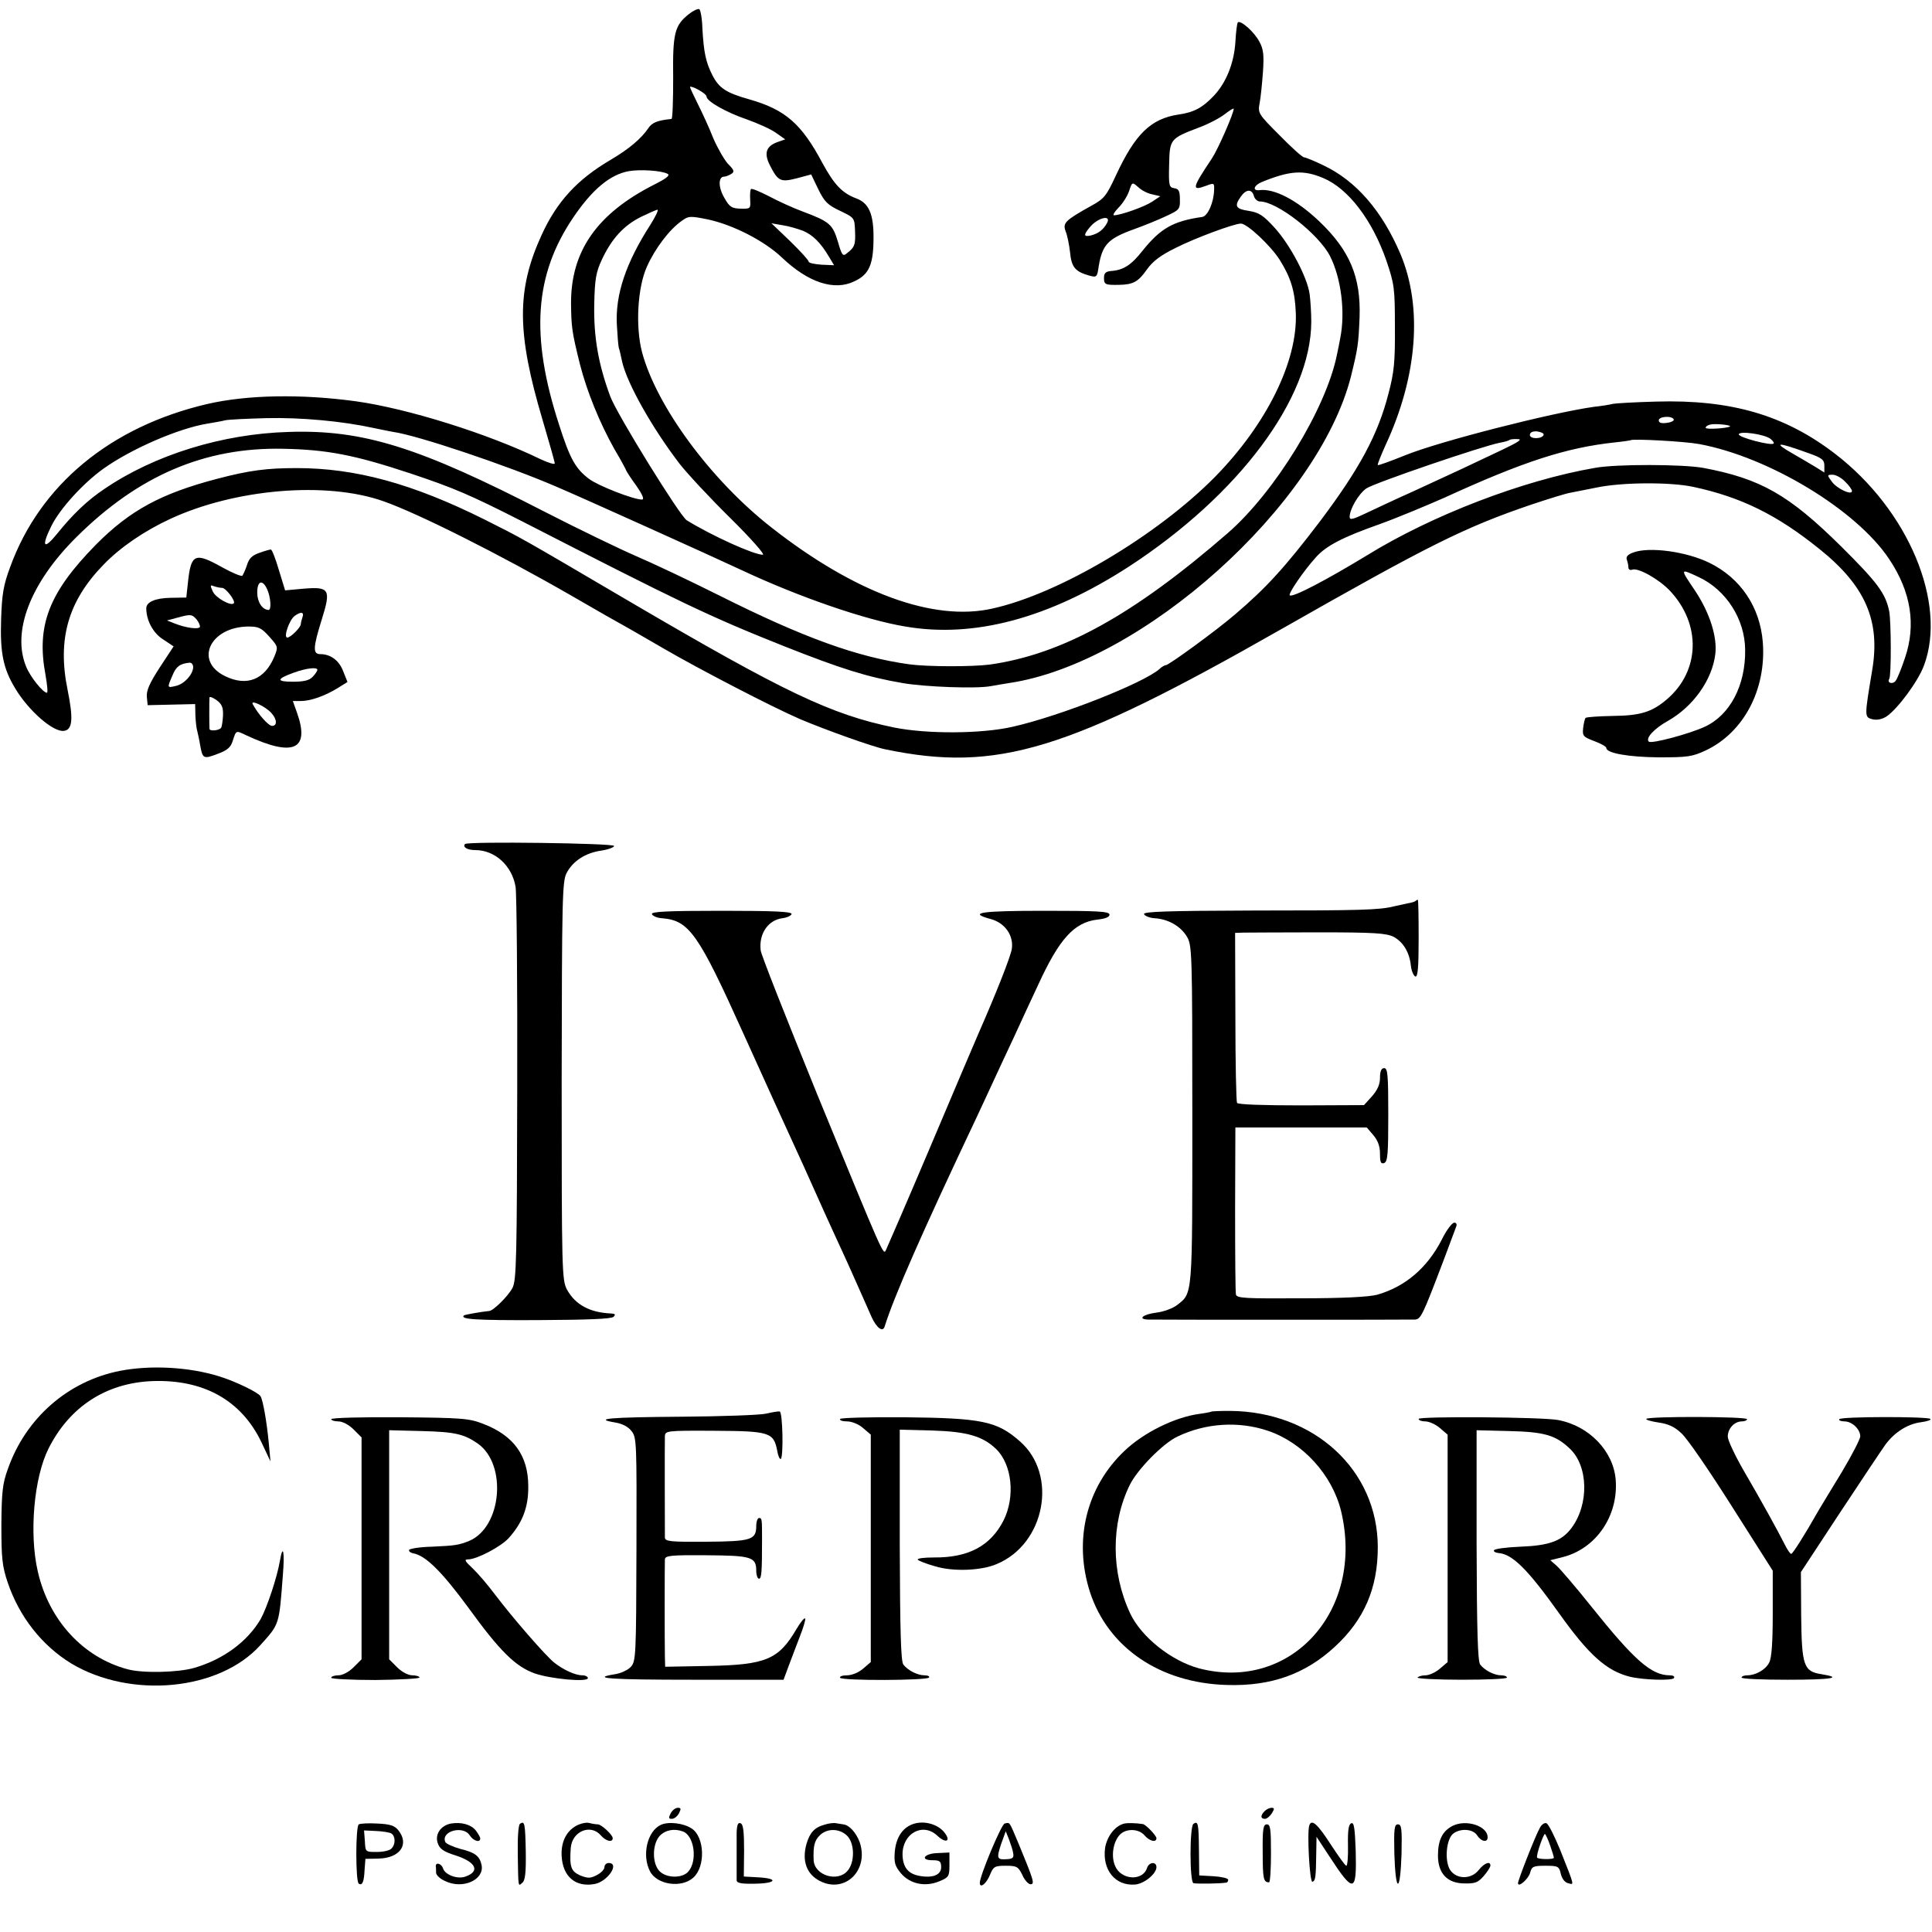 <?xml version="1.0" standalone="no"?>
<!DOCTYPE svg PUBLIC "-//W3C//DTD SVG 20010904//EN"
 "http://www.w3.org/TR/2001/REC-SVG-20010904/DTD/svg10.dtd">
<svg version="1.0" xmlns="http://www.w3.org/2000/svg"
 width="700pt" height="700pt" viewBox="0 0 700 700"
 preserveAspectRatio="xMidYMid meet">
<g transform="translate(0,700) scale(0.1,-0.1)"
fill="#000000" stroke="none">
<path d="M2496 6949 c-52 -41 -59 -70 -57 -231 0 -82 -2 -148 -6 -149 -50 -5
-70 -13 -83 -32 -26 -39 -71 -77 -139 -117 -119 -70 -193 -150 -248 -270 -92
-200 -91 -356 3 -672 24 -81 44 -152 44 -157 0 -5 -23 2 -51 15 -191 93 -483
184 -669 210 -197 27 -394 24 -540 -10 -350 -82 -605 -293 -713 -590 -25 -67
-30 -100 -33 -191 -4 -121 8 -178 51 -249 49 -82 139 -160 177 -154 31 4 34
44 13 148 -38 185 2 323 131 455 61 63 148 122 241 165 235 109 566 137 772
64 126 -44 424 -194 681 -342 109 -63 149 -86 205 -117 22 -13 81 -46 130 -75
129 -75 395 -213 495 -256 90 -38 262 -100 308 -109 405 -84 658 -7 1437 437
531 302 660 367 904 450 63 21 127 41 142 43 16 3 57 11 91 18 92 20 270 21
353 3 173 -37 303 -101 457 -225 167 -134 222 -260 191 -441 -28 -168 -28
-168 1 -176 17 -4 35 0 51 10 40 27 114 126 136 185 84 226 -56 562 -321 766
-183 141 -378 198 -650 190 -74 -2 -144 -6 -155 -8 -11 -3 -42 -8 -70 -11
-151 -21 -560 -125 -685 -176 -52 -21 -96 -37 -98 -35 -2 2 11 34 28 72 116
249 135 501 54 693 -67 157 -161 265 -279 321 -33 16 -65 29 -70 29 -6 0 -46
36 -89 80 -77 77 -79 80 -72 117 4 21 9 72 12 113 4 60 2 82 -13 109 -18 35
-68 79 -78 70 -3 -3 -7 -35 -9 -72 -5 -77 -34 -148 -79 -195 -40 -42 -71 -59
-127 -67 -100 -15 -157 -70 -227 -221 -34 -73 -42 -84 -88 -109 -97 -54 -105
-63 -94 -93 6 -14 13 -49 16 -76 5 -54 19 -70 68 -84 29 -8 30 -7 36 34 13 78
34 100 129 134 36 13 88 34 115 47 48 22 51 25 50 61 0 29 -4 38 -20 40 -19 3
-21 9 -19 84 2 94 3 96 108 136 33 12 75 34 93 48 18 14 33 23 33 20 0 -17
-57 -147 -79 -180 -72 -108 -75 -119 -21 -99 29 11 30 10 29 -15 -1 -45 -23
-95 -43 -98 -105 -15 -151 -41 -216 -122 -41 -52 -69 -71 -116 -74 -18 -2 -24
-8 -24 -25 0 -24 5 -26 55 -25 51 1 69 11 100 55 22 31 50 52 105 79 71 36
212 88 236 88 23 0 109 -81 141 -132 40 -64 55 -113 58 -192 7 -175 -106 -403
-292 -593 -210 -213 -566 -425 -808 -478 -213 -48 -498 57 -800 294 -220 172
-417 440 -469 636 -24 93 -16 234 18 309 29 65 81 134 125 165 26 19 31 19 96
6 92 -20 203 -77 267 -137 96 -92 191 -123 264 -87 54 25 69 62 69 160 0 84
-17 123 -62 140 -51 19 -80 49 -123 128 -76 143 -135 194 -265 231 -85 24
-110 41 -134 88 -24 47 -31 83 -36 168 -1 38 -7 70 -12 71 -5 2 -22 -6 -37
-18z m64 -299 c0 -17 73 -58 147 -83 39 -14 86 -35 104 -48 l34 -24 -26 -9
c-43 -15 -52 -40 -30 -84 30 -59 39 -63 98 -48 l52 14 26 -54 c22 -45 34 -57
79 -78 52 -25 52 -25 54 -73 2 -49 -1 -59 -30 -81 -14 -12 -18 -7 -32 42 -19
63 -30 73 -126 109 -36 13 -92 39 -124 56 -33 17 -62 29 -65 26 -3 -3 -4 -21
-3 -39 2 -32 1 -33 -35 -32 -32 1 -40 6 -59 40 -22 38 -22 76 0 76 6 0 18 5
26 10 12 8 10 14 -13 37 -14 16 -38 58 -53 93 -14 36 -39 90 -55 122 -16 32
-29 60 -29 63 0 3 14 -1 30 -10 17 -9 30 -20 30 -25z m-141 -280 c10 -5 -5
-17 -49 -39 -207 -105 -302 -241 -301 -431 1 -85 3 -102 32 -219 25 -98 71
-212 125 -308 22 -37 41 -72 43 -78 2 -5 19 -31 38 -57 22 -32 28 -48 19 -48
-31 0 -159 50 -192 75 -49 37 -69 73 -108 195 -105 322 -90 544 51 752 69 102
134 156 202 168 41 7 119 2 140 -10z m2375 -15 c91 -38 178 -152 229 -299 29
-86 31 -99 31 -241 1 -126 -3 -164 -23 -240 -38 -149 -105 -273 -247 -462
-127 -167 -195 -242 -309 -339 -66 -57 -240 -184 -251 -184 -4 0 -15 -6 -23
-14 -58 -51 -359 -170 -531 -209 -112 -26 -310 -27 -430 -3 -229 47 -397 127
-963 459 -405 238 -383 225 -522 295 -261 130 -467 186 -680 186 -108 0 -171
-8 -289 -39 -202 -53 -315 -114 -438 -238 -171 -174 -217 -293 -183 -473 6
-35 9 -64 5 -64 -14 0 -60 57 -75 94 -53 127 15 304 181 469 225 224 466 327
750 321 158 -3 258 -22 460 -89 159 -53 217 -78 404 -173 581 -298 679 -345
950 -453 207 -82 302 -112 431 -134 82 -14 267 -21 319 -11 14 3 43 7 65 11
483 71 1122 645 1240 1112 25 102 27 116 31 213 5 146 -35 242 -146 348 -81
77 -163 120 -217 113 -27 -3 -20 18 10 30 101 41 150 44 221 14z m-620 -59
l30 -7 -30 -20 c-27 -18 -114 -49 -138 -49 -5 0 2 13 17 28 15 15 32 42 38 60
11 33 11 33 33 14 11 -11 34 -23 50 -26z m369 -6 c3 -11 13 -20 22 -20 62 0
213 -118 254 -198 40 -79 56 -202 37 -297 -3 -16 -8 -43 -12 -60 -39 -195
-224 -497 -395 -646 -343 -298 -601 -440 -864 -477 -63 -8 -224 -8 -290 1
-189 26 -385 97 -690 250 -104 52 -239 116 -300 142 -60 26 -209 98 -330 160
-458 236 -660 299 -930 290 -240 -7 -485 -83 -666 -206 -63 -42 -115 -92 -173
-164 -48 -59 -57 -46 -20 29 31 63 116 156 189 208 101 72 272 146 376 163 24
4 53 9 64 12 11 3 79 6 150 8 125 3 277 -11 390 -36 28 -6 59 -12 70 -14 87
-12 414 -122 590 -198 92 -39 564 -252 675 -304 205 -96 445 -179 590 -203
250 -43 521 30 810 217 399 260 660 609 661 887 0 33 -3 79 -6 101 -9 62 -71
178 -126 239 -42 46 -57 56 -95 62 -47 7 -53 17 -28 52 19 27 40 28 47 2z
m-2187 -105 c-88 -137 -127 -252 -121 -362 2 -37 5 -75 7 -83 3 -8 8 -31 12
-50 18 -80 110 -242 208 -370 28 -36 111 -125 184 -197 74 -73 127 -133 118
-133 -33 0 -185 69 -276 125 -25 16 -253 384 -277 449 -43 116 -60 214 -58
331 2 94 6 118 28 165 35 75 79 123 141 154 29 14 56 26 60 26 5 0 -7 -25 -26
-55z m1655 7 c-13 -24 -31 -38 -58 -45 -27 -6 -28 1 -5 29 28 35 80 48 63 16z
m-1102 -28 c36 -15 65 -44 95 -95 l18 -30 -46 2 c-25 2 -46 6 -46 11 0 5 -30
38 -67 74 l-68 65 40 -7 c22 -3 55 -13 74 -20z m3155 -683 c3 -5 -8 -11 -24
-13 -20 -3 -30 0 -30 9 0 14 46 18 54 4z m204 -26 c-9 -7 -88 -12 -88 -5 0 5
8 10 18 12 17 4 76 -2 70 -7z m-675 -30 c-4 -16 -50 -17 -50 -1 0 9 9 14 26
13 14 -2 25 -7 24 -12z m823 -16 c8 -7 13 -14 10 -16 -8 -9 -126 22 -126 33 0
14 95 1 116 -17z m-976 -40 c-107 -51 -175 -83 -319 -149 -63 -28 -141 -65
-173 -80 -46 -22 -58 -25 -58 -13 0 28 32 83 60 103 26 19 424 155 485 166 16
3 31 7 34 10 2 2 16 4 30 3 19 0 2 -11 -59 -40z m717 22 c253 -47 570 -239
688 -417 79 -118 98 -238 57 -358 -13 -39 -28 -76 -34 -83 -11 -14 -32 -7 -23
7 8 12 7 208 0 245 -13 65 -43 105 -174 235 -189 187 -292 246 -501 285 -74
13 -312 14 -390 0 -262 -45 -592 -172 -827 -317 -148 -90 -270 -154 -280 -145
-6 6 49 87 94 137 37 42 96 73 232 121 64 23 169 67 235 96 286 131 441 181
616 200 30 3 56 7 58 8 7 6 195 -4 249 -14z m396 -33 c48 -17 57 -24 57 -45
l0 -25 -32 20 c-18 11 -54 32 -80 47 -77 44 -61 45 55 3z m132 -103 c14 -13
25 -29 25 -34 0 -17 -54 8 -73 34 -18 24 -17 25 3 25 11 0 32 -11 45 -25z"/>
<path d="M940 4997 c-26 -9 -38 -20 -45 -44 -6 -18 -14 -35 -17 -39 -4 -3 -36
10 -72 30 -100 56 -114 50 -125 -54 l-6 -55 -57 -1 c-55 -1 -88 -15 -88 -38 0
-43 24 -89 60 -112 l39 -26 -50 -76 c-37 -57 -49 -84 -47 -107 l3 -30 86 2 86
2 1 -42 c1 -23 4 -48 7 -57 2 -8 7 -30 10 -49 9 -50 12 -52 62 -33 36 13 49
24 56 47 13 40 11 39 49 21 171 -80 232 -53 184 82 l-15 42 28 0 c36 0 87 18
133 46 l37 23 -16 40 c-15 39 -46 61 -83 61 -27 0 -26 24 6 126 34 109 28 119
-67 111 l-66 -6 -23 75 c-12 41 -25 74 -29 73 -3 0 -22 -5 -41 -12z m28 -132
c13 -29 16 -75 5 -75 -23 1 -41 29 -41 63 0 43 19 49 36 12z m-163 5 c13 0 50
-48 42 -56 -10 -11 -66 20 -76 43 -10 22 -10 25 4 19 9 -3 23 -6 30 -6z m-81
-142 c-6 -9 -51 -3 -91 13 l-28 11 45 12 c41 11 46 10 62 -8 9 -11 14 -24 12
-28z m372 36 c-3 -9 -6 -20 -6 -25 0 -12 -37 -49 -49 -49 -15 0 7 63 26 78 23
17 36 15 29 -4z m-120 -71 c32 -36 32 -37 18 -72 -35 -84 -100 -109 -178 -71
-113 54 -56 178 83 180 39 0 48 -5 77 -37z m-276 -110 c-1 -27 -32 -61 -62
-68 -33 -8 -33 -8 -13 38 13 32 27 43 63 46 6 0 12 -7 12 -16z m450 -10 c0 -3
-7 -15 -17 -25 -12 -13 -31 -18 -72 -18 -61 0 -60 10 4 33 44 16 85 21 85 10z
m-342 -165 c-1 -20 -4 -41 -7 -45 -7 -10 -41 -13 -42 -4 -1 8 -1 104 0 114 1
4 12 0 26 -10 19 -14 24 -26 23 -55z m175 9 c21 -23 22 -47 3 -47 -13 0 -49
40 -70 78 -11 19 45 -7 67 -31z"/>
<path d="M5917 4998 c-19 -7 -26 -15 -23 -25 3 -8 6 -21 6 -29 0 -7 6 -11 14
-8 21 8 96 -34 136 -76 115 -122 110 -292 -12 -395 -53 -45 -95 -58 -195 -59
-51 -1 -94 -4 -98 -7 -3 -3 -7 -20 -9 -37 -3 -28 0 -32 40 -47 24 -9 44 -20
44 -25 0 -19 81 -33 190 -34 103 0 121 2 170 25 138 65 220 221 207 392 -10
128 -81 233 -194 288 -84 41 -218 59 -276 37z m238 -89 c100 -47 167 -153 168
-263 2 -129 -55 -237 -146 -279 -56 -26 -194 -63 -203 -54 -13 12 19 47 69 75
92 52 161 149 172 243 7 62 -20 148 -73 228 -56 83 -56 82 13 50z"/>
<path d="M1685 3942 c-10 -11 8 -22 37 -22 71 0 133 -56 146 -133 4 -23 7
-352 6 -732 -1 -616 -3 -693 -17 -721 -15 -29 -70 -84 -85 -84 -23 -2 -88 -13
-91 -16 -15 -14 39 -18 270 -17 177 1 264 4 272 12 8 8 6 11 -8 12 -78 3 -131
32 -161 87 -18 34 -19 69 -19 756 1 657 2 724 18 753 23 44 69 73 125 81 26 4
47 12 47 17 0 10 -530 17 -540 7z"/>
<path d="M5129 3736 c-2 -3 -16 -7 -29 -9 -14 -3 -36 -8 -50 -11 -53 -13 -118
-15 -507 -15 -318 -1 -401 -4 -398 -13 3 -7 21 -14 39 -15 48 -3 93 -28 116
-66 19 -31 20 -55 20 -645 0 -666 2 -646 -56 -691 -14 -11 -48 -24 -75 -27
-47 -6 -68 -23 -31 -25 22 -1 940 -1 968 0 22 1 28 14 103 211 22 58 42 113
46 123 5 11 2 17 -6 17 -8 0 -29 -28 -46 -63 -53 -102 -132 -169 -233 -198
-30 -8 -125 -13 -277 -13 -201 -1 -232 0 -235 14 -2 8 -3 148 -3 310 l1 295
238 0 238 0 24 -28 c16 -19 24 -40 24 -67 0 -31 3 -38 15 -34 13 5 15 34 15
175 0 144 -2 169 -15 169 -10 0 -15 -11 -15 -35 0 -24 -9 -44 -29 -67 l-29
-32 -227 -1 c-137 0 -229 3 -233 9 -3 6 -6 146 -6 313 l-1 303 30 1 c17 0 139
1 271 1 203 0 246 -3 273 -16 35 -19 58 -56 63 -106 2 -18 10 -36 16 -38 9 -3
12 33 12 137 0 78 -1 141 -3 141 -2 0 -6 -2 -8 -4z"/>
<path d="M2362 3688 c3 -7 19 -14 37 -15 98 -8 131 -55 295 -419 77 -170 157
-347 179 -394 22 -47 56 -123 77 -170 21 -47 52 -116 70 -155 18 -38 42 -92
55 -120 44 -98 67 -151 83 -187 18 -39 40 -56 47 -35 34 109 132 333 335 762
23 50 53 113 65 140 13 28 44 95 70 150 25 55 65 141 88 190 75 163 129 223
212 233 29 3 45 9 45 18 0 12 -43 14 -235 14 -234 0 -280 -7 -195 -30 51 -14
83 -59 76 -108 -4 -27 -56 -159 -121 -307 -7 -16 -84 -196 -170 -400 -86 -203
-161 -376 -165 -384 -10 -19 -5 -31 -250 566 -110 271 -203 505 -204 520 -7
60 27 109 78 116 17 2 32 9 34 15 3 9 -61 12 -253 12 -199 0 -256 -3 -253 -12z"/>
<path d="M434 2033 c-187 -37 -340 -170 -405 -354 -20 -54 -23 -85 -24 -204 0
-121 3 -150 23 -209 42 -124 124 -228 230 -293 216 -129 536 -99 685 66 70 78
68 71 82 256 7 84 0 114 -11 49 -10 -59 -47 -170 -70 -211 -48 -81 -134 -145
-240 -176 -58 -17 -187 -20 -242 -5 -161 43 -285 178 -325 354 -32 138 -14
341 39 446 76 151 208 237 375 244 186 7 323 -69 396 -221 l33 -70 -6 65 c-7
75 -21 157 -30 171 -8 14 -91 54 -149 72 -109 34 -248 42 -361 20z"/>
<path d="M2775 1878 c-22 -5 -160 -10 -307 -11 -258 -2 -322 -7 -239 -21 25
-4 47 -15 59 -31 19 -23 19 -42 18 -429 -1 -383 -2 -405 -20 -425 -11 -12 -37
-24 -58 -27 -92 -15 -17 -20 286 -20 l325 0 17 46 c9 25 28 73 41 108 14 35
23 66 20 68 -3 3 -17 -14 -31 -38 -65 -111 -111 -130 -318 -134 l-158 -3 -1
37 c-1 46 -1 331 0 352 1 14 22 16 150 15 163 -1 181 -6 181 -56 0 -16 5 -29
10 -29 9 0 11 23 11 140 0 76 0 80 -11 80 -5 0 -10 -13 -10 -29 0 -50 -18 -56
-181 -57 -130 -1 -149 1 -150 15 0 24 -1 343 0 367 1 20 5 21 180 20 200 -1
214 -6 227 -72 3 -19 9 -32 13 -30 10 7 7 169 -4 172 -6 1 -28 -3 -50 -8z"/>
<path d="M4388 1885 c-2 -1 -21 -5 -44 -8 -88 -12 -201 -68 -270 -134 -138
-131 -185 -323 -125 -511 66 -202 254 -330 496 -337 160 -5 284 39 392 139
106 98 155 212 155 360 0 280 -231 492 -536 494 -36 0 -66 -1 -68 -3z m206
-69 c127 -43 233 -160 265 -291 86 -360 -181 -656 -514 -570 -101 27 -210 114
-250 199 -70 149 -70 326 -2 465 27 56 120 151 173 176 102 49 221 57 328 21z"/>
<path d="M1200 1858 c0 -4 12 -8 26 -8 15 0 38 -12 55 -29 l29 -29 0 -402 0
-402 -29 -29 c-17 -17 -40 -29 -55 -29 -14 0 -26 -4 -26 -9 0 -4 72 -8 160 -8
88 1 160 5 160 9 0 4 -12 8 -26 8 -15 0 -38 12 -55 29 l-29 29 0 415 0 415
118 -3 c121 -3 154 -11 204 -46 106 -76 86 -302 -32 -352 -38 -15 -48 -17
-135 -21 -44 -1 -81 -7 -83 -12 -1 -5 5 -10 15 -12 45 -8 103 -65 200 -197
113 -156 170 -213 240 -238 57 -20 193 -33 193 -17 0 5 -9 10 -20 10 -26 0
-69 20 -102 46 -33 27 -147 158 -214 246 -26 35 -63 78 -82 96 -28 26 -31 32
-16 32 31 0 117 45 146 76 51 56 73 113 72 189 0 111 -53 184 -163 226 -51 20
-76 22 -303 24 -137 1 -248 -2 -248 -7z"/>
<path d="M3044 1859 c-3 -5 8 -9 25 -9 17 0 42 -10 58 -24 l28 -24 0 -412 0
-412 -28 -24 c-16 -14 -41 -24 -58 -24 -17 0 -28 -4 -25 -9 7 -11 315 -10 322
1 3 4 -4 8 -16 8 -26 0 -61 18 -77 39 -9 12 -12 121 -13 434 l0 417 118 -3
c125 -4 182 -20 231 -67 58 -56 70 -173 27 -259 -47 -92 -127 -135 -252 -134
-35 0 -61 -3 -59 -8 3 -4 31 -15 63 -24 65 -20 167 -16 223 8 176 73 223 324
84 445 -83 73 -137 84 -418 87 -125 1 -230 -2 -233 -6z"/>
<path d="M5140 1859 c0 -5 11 -9 24 -9 14 0 38 -11 53 -24 l28 -24 0 -412 0
-412 -28 -24 c-15 -13 -39 -24 -52 -24 -13 0 -26 -4 -29 -8 -3 -4 69 -8 160
-8 90 0 164 3 164 8 0 4 -9 8 -21 8 -25 0 -60 18 -76 39 -9 12 -12 121 -13
433 l0 416 118 -3 c128 -3 168 -15 219 -63 68 -63 71 -202 7 -288 -35 -47 -80
-64 -186 -68 -51 -2 -94 -8 -95 -13 -2 -5 6 -9 17 -10 50 -4 106 -60 218 -217
108 -152 173 -210 257 -231 48 -12 154 -15 160 -5 4 6 -3 10 -15 10 -67 0
-129 55 -285 250 -55 69 -111 134 -124 146 l-24 21 44 11 c121 30 203 149 193
280 -8 104 -96 196 -209 217 -57 11 -505 14 -505 4z"/>
<path d="M5965 1859 c-3 -3 17 -9 44 -13 35 -5 58 -15 83 -39 20 -17 102 -137
183 -265 l148 -233 0 -154 c0 -107 -4 -163 -13 -179 -13 -26 -49 -46 -80 -46
-11 0 -20 -4 -20 -8 0 -5 74 -8 165 -8 161 0 205 7 125 20 -65 10 -72 30 -74
213 l-1 157 142 216 c78 118 152 229 165 247 33 44 80 74 128 80 22 3 38 8 34
12 -9 9 -324 9 -330 -1 -3 -4 6 -8 19 -8 27 0 57 -28 57 -54 0 -10 -30 -68
-67 -130 -37 -61 -75 -123 -83 -137 -54 -95 -95 -159 -100 -159 -4 0 -14 15
-23 33 -25 50 -87 162 -150 270 -31 54 -57 109 -57 122 0 29 24 55 51 55 10 0
19 4 19 8 0 10 -360 11 -365 1z"/>
<path d="M2430 430 c-8 -16 -8 -20 4 -20 9 0 20 9 26 20 8 16 8 20 -4 20 -9 0
-20 -9 -26 -20z"/>
<path d="M4582 438 c-16 -16 -15 -28 1 -28 7 0 18 9 25 20 10 16 10 20 -1 20
-7 0 -18 -5 -25 -12z"/>
<path d="M1300 390 c-12 -7 -12 -208 0 -215 13 -8 19 7 21 51 l3 39 48 1 c78
2 112 52 71 103 -14 17 -31 22 -76 24 -32 2 -62 0 -67 -3z m118 -33 c15 -10
16 -39 0 -55 -7 -7 -30 -12 -53 -12 -41 0 -41 0 -43 39 l-3 39 43 -2 c24 -1
49 -5 56 -9z"/>
<path d="M1634 393 c-37 -7 -59 -39 -48 -71 7 -21 21 -31 66 -45 73 -24 88
-57 35 -76 -29 -11 -75 6 -82 30 -6 18 -28 23 -26 6 1 -4 1 -14 1 -22 0 -9 15
-23 34 -31 63 -30 141 5 131 58 -7 33 -23 46 -77 59 -28 8 -53 19 -55 26 -15
39 66 60 89 23 13 -20 38 -28 38 -11 0 5 -8 18 -17 30 -18 21 -52 30 -89 24z"/>
<path d="M1884 392 c-6 -4 -9 -50 -8 -112 2 -123 1 -115 17 -101 10 8 13 38
12 111 -2 104 -4 114 -21 102z"/>
<path d="M2088 385 c-37 -20 -56 -61 -53 -110 4 -75 51 -114 120 -101 47 9 92
76 50 76 -8 0 -15 -7 -15 -15 0 -8 -12 -21 -28 -29 -23 -12 -32 -12 -60 -1
-33 15 -39 30 -34 100 5 60 72 88 109 45 18 -21 43 -27 43 -10 0 12 -41 50
-54 50 -6 0 -20 2 -31 5 -11 3 -32 -2 -47 -10z"/>
<path d="M2394 388 c-49 -23 -69 -110 -39 -168 25 -49 114 -62 157 -23 45 40
41 148 -6 178 -30 20 -85 26 -112 13z m81 -24 c41 -16 53 -108 18 -146 -22
-24 -78 -23 -103 2 -28 28 -27 98 0 128 21 22 53 28 85 16z"/>
<path d="M2669 360 c0 -22 0 -67 0 -100 0 -33 0 -66 0 -73 1 -10 18 -13 66
-12 78 1 87 19 13 23 l-53 3 1 94 c0 70 -3 96 -13 99 -9 4 -13 -6 -14 -34z"/>
<path d="M2988 389 c-37 -10 -54 -29 -66 -70 -17 -61 0 -109 48 -134 91 -47
179 38 145 140 -13 35 -38 63 -60 65 -5 1 -17 3 -25 4 -8 2 -27 0 -42 -5z m80
-39 c29 -27 30 -97 3 -128 -36 -43 -120 -17 -123 38 -2 52 3 71 22 90 26 26
70 26 98 0z"/>
<path d="M3305 390 c-36 -14 -58 -48 -63 -98 -3 -41 0 -52 22 -79 33 -39 88
-51 140 -29 34 14 36 18 36 59 l0 45 -42 -2 c-49 -1 -67 -26 -19 -26 26 0 31
-4 31 -25 0 -29 -32 -41 -82 -31 -39 8 -57 32 -58 77 0 77 74 117 126 68 33
-31 52 -19 23 15 -26 29 -76 41 -114 26z"/>
<path d="M3640 393 c-12 -3 -90 -189 -90 -215 0 -21 23 -4 36 27 13 32 17 35
58 35 40 0 45 -3 60 -33 8 -19 22 -34 30 -34 16 0 11 15 -43 146 -36 85 -31
78 -51 74z m31 -108 c3 -15 -2 -20 -21 -21 -38 -3 -40 2 -23 54 l17 47 12 -30
c6 -17 14 -39 15 -50z"/>
<path d="M4070 392 c-32 -10 -59 -46 -66 -87 -11 -80 37 -139 109 -133 33 3
77 39 77 63 0 21 -27 19 -34 -3 -16 -49 -95 -44 -116 8 -15 35 -7 86 17 112
22 24 69 23 90 -2 18 -21 43 -27 43 -10 0 9 -38 49 -49 51 -25 4 -59 5 -71 1z"/>
<path d="M4324 392 c-14 -10 -14 -210 0 -215 10 -3 98 -2 119 2 4 0 7 5 7 10
0 6 -24 11 -52 13 l-53 3 -1 93 c-1 96 -3 105 -20 94z"/>
<path d="M4744 387 c-9 -24 1 -207 11 -205 11 3 13 15 14 103 l1 60 46 -70
c89 -137 100 -134 96 19 -3 82 -6 104 -16 100 -10 -4 -13 -26 -12 -80 1 -41
-2 -74 -6 -74 -4 0 -28 34 -55 75 -49 76 -70 95 -79 72z"/>
<path d="M5264 385 c-38 -19 -54 -52 -54 -108 0 -64 33 -100 94 -101 41 -1 51
3 72 27 13 15 24 32 24 38 0 17 -22 9 -42 -16 -27 -35 -81 -35 -104 0 -21 33
-14 113 12 132 27 20 72 16 86 -7 15 -23 38 -27 38 -7 0 41 -77 66 -126 42z"/>
<path d="M5579 377 c-16 -28 -79 -189 -79 -200 0 -18 38 15 44 38 6 22 11 25
55 25 46 0 50 -2 56 -29 4 -17 14 -31 26 -34 23 -6 26 -16 -28 120 -21 51 -43
95 -50 97 -7 3 -18 -5 -24 -17z m38 -65 c7 -20 13 -40 13 -43 0 -7 -60 -6 -61
1 -3 12 25 90 29 85 3 -3 12 -22 19 -43z"/>
<path d="M4575 288 c0 -96 3 -108 23 -108 4 0 7 47 7 105 0 88 -2 105 -15 105
-13 0 -16 -16 -15 -102z"/>
<path d="M5052 283 c2 -64 7 -108 13 -108 6 0 11 44 13 108 2 92 0 107 -13
107 -13 0 -15 -15 -13 -107z"/>
</g>
</svg>
